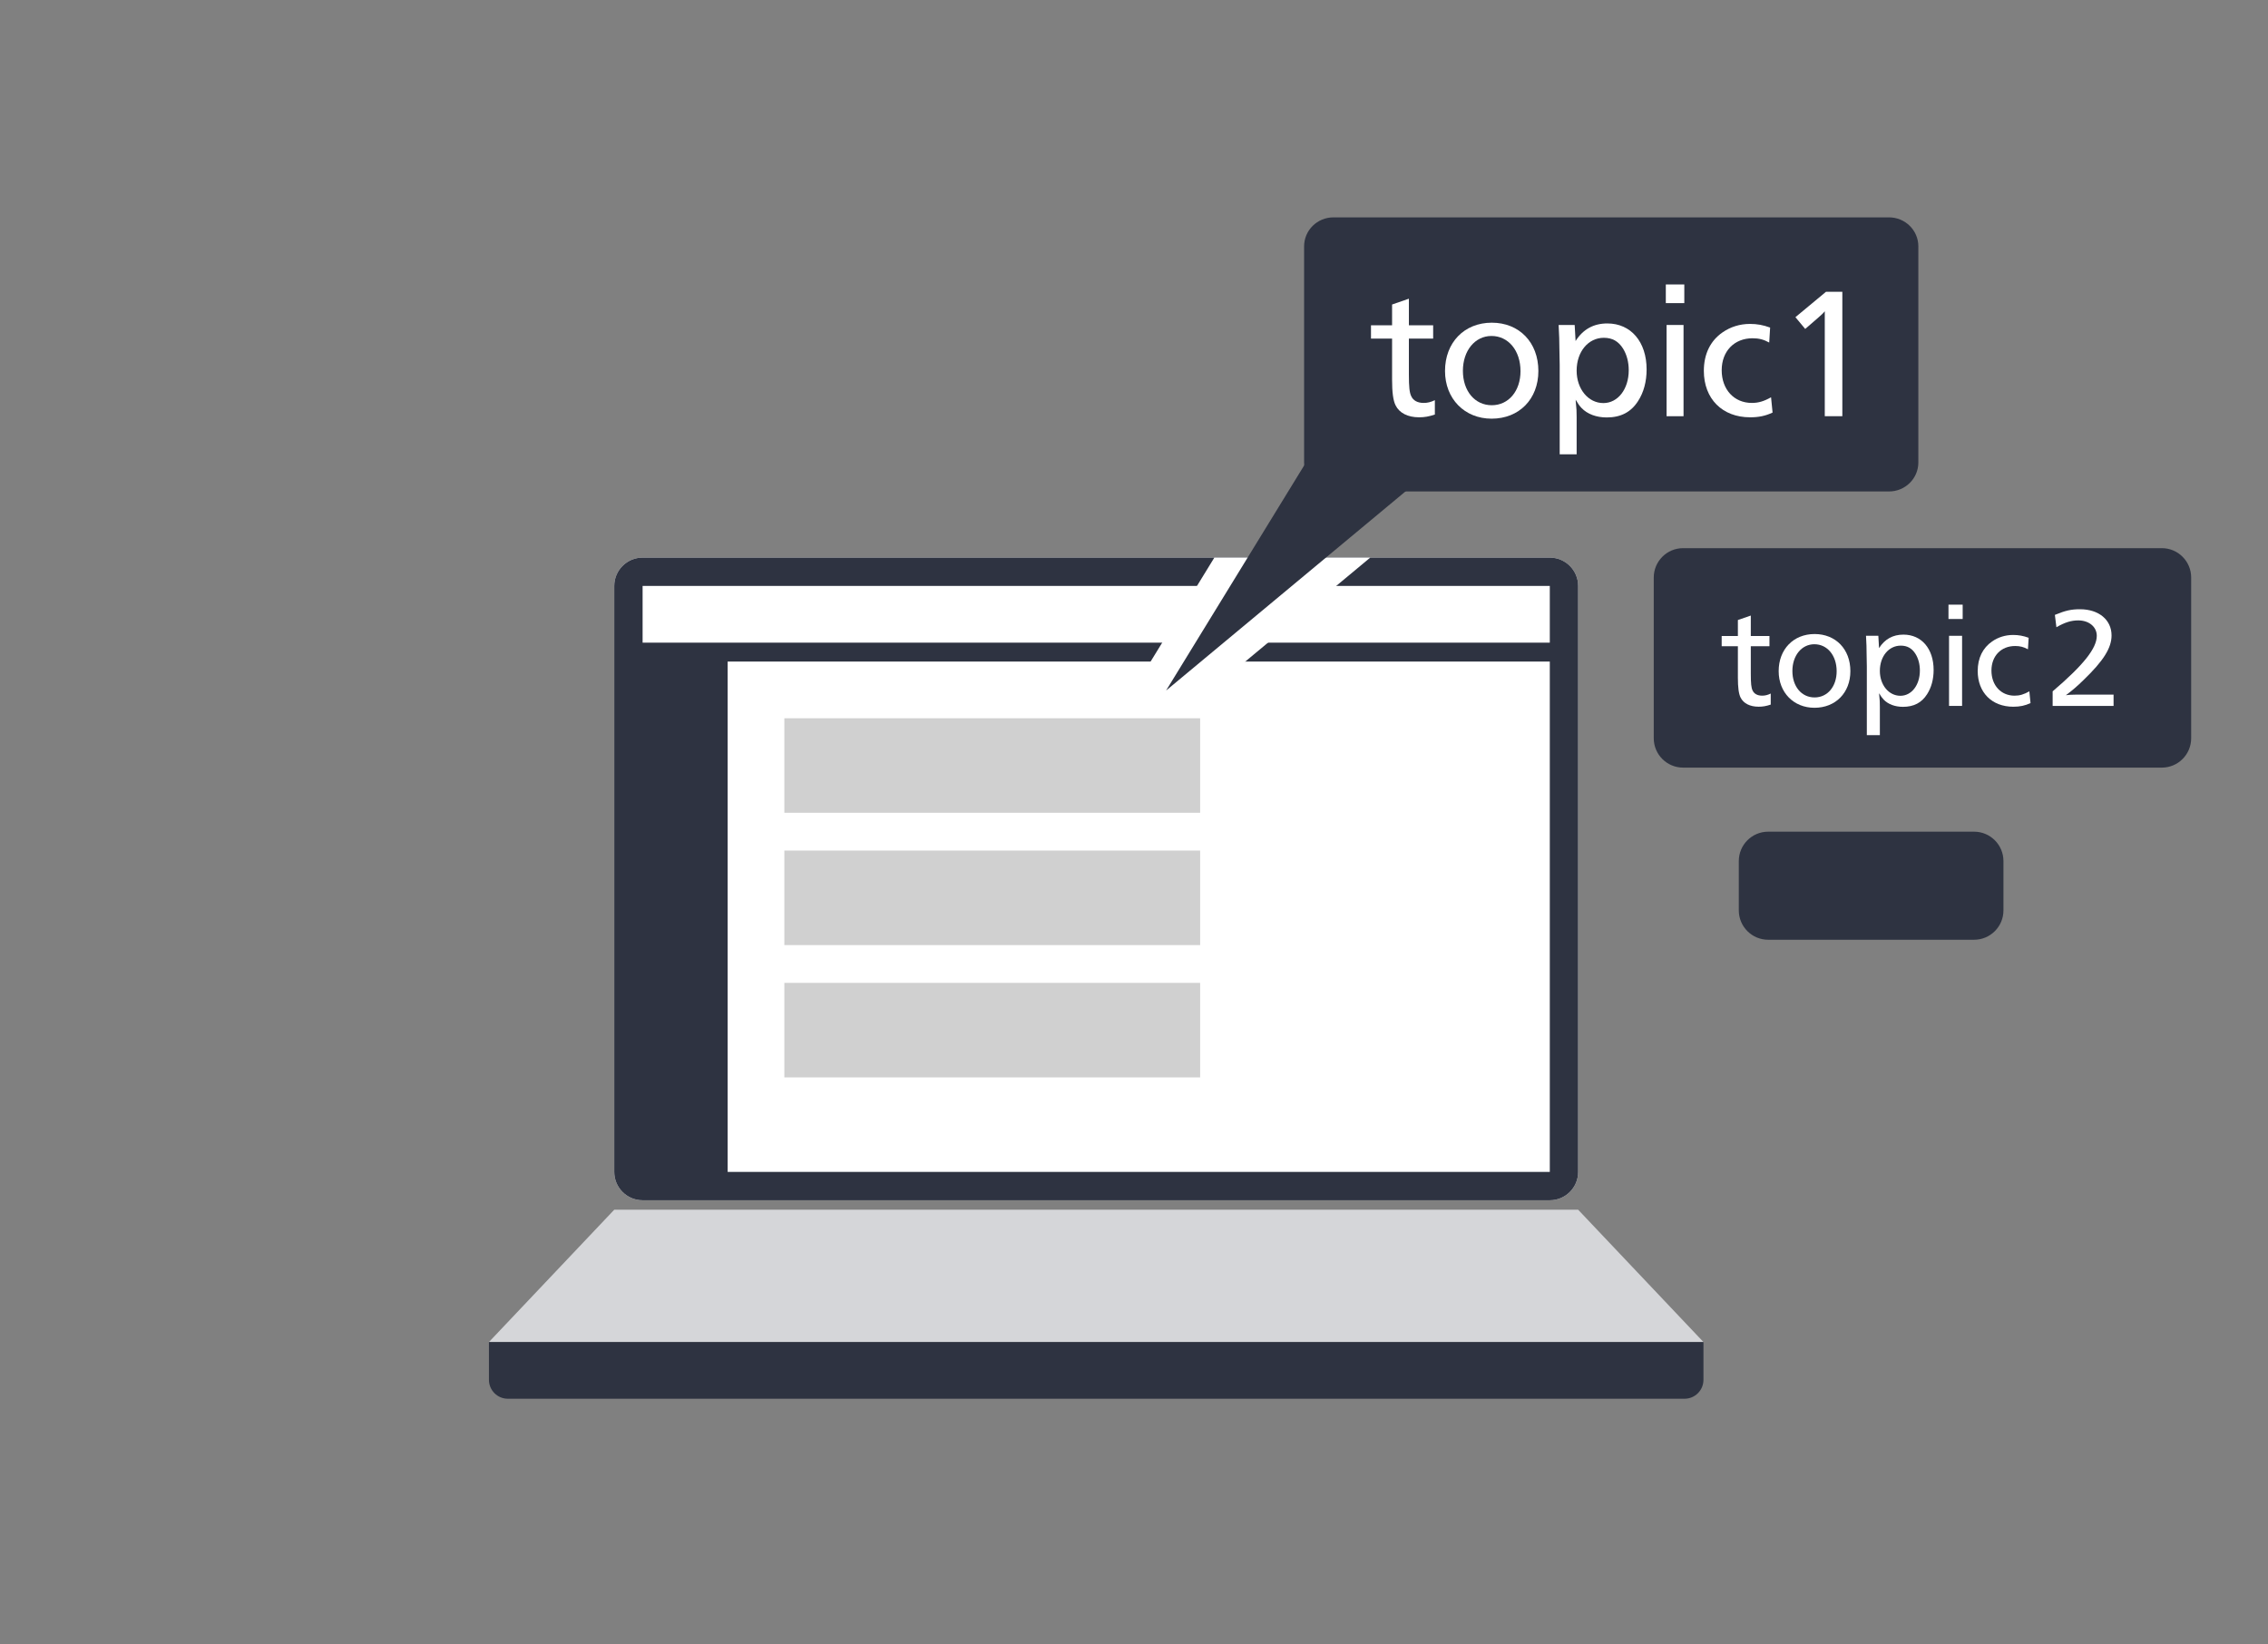 <svg width="240" height="174" viewBox="0 0 240 174" fill="none" xmlns="http://www.w3.org/2000/svg">
<rect x="0" y="0" width="240" height="174" fill="#808080" stroke="none"/>
<path d="M165.797 60.507H66.555V125.444H165.797V60.507Z" fill="white"/>
<path d="M164 59H68C66.343 59 65 60.343 65 62V124C65 125.657 66.343 127 68 127H164C165.657 127 167 125.657 167 124V62C167 60.343 165.657 59 164 59Z" fill="white"/>
<path d="M164 62V124H68V62H164ZM164 59H68C66.343 59 65 60.343 65 62V124C65 125.657 66.343 127 68 127H164C165.657 127 167 125.657 167 124V62C167 60.343 165.657 59 164 59Z" fill="#2E3341"/>
<path d="M77 69H67V125H77V69Z" fill="#2E3341"/>
<path d="M165 68H67V70H165V68Z" fill="#2E3341"/>
<path d="M127 76H83V86H127V76Z" fill="#D0D0D0"/>
<path d="M127 90H83V100H127V90Z" fill="#D0D0D0"/>
<path d="M127 104H83V114H127V104Z" fill="#D0D0D0"/>
<path d="M180.26 142L167 128H65L51.74 142H180.26Z" fill="#D5D6D9"/>
<path d="M53.74 148H178.26C179.365 148 180.26 147.105 180.26 146V142H51.74V146C51.74 147.105 52.635 148 53.74 148Z" fill="#2E3341"/>
<path d="M128.504 59L120.837 71.499L125.312 75.375L145.001 59H128.504Z" fill="white"/>
<path d="M139.681 46.517L143.91 43L150.304 50.688L123.394 73.068L139.681 46.517Z" fill="#2E3341"/>
<path d="M199.898 23H141.102C139.389 23 138 24.373 138 26.067V48.934C138 50.628 139.389 52.001 141.102 52.001H199.898C201.611 52.001 203 50.628 203 48.934V26.067C203 24.373 201.611 23 199.898 23Z" fill="#2E3341"/>
<path d="M149.088 34.417H151.657V35.825H149.088V39.625C149.088 40.935 149.153 41.535 149.33 41.905C149.54 42.376 149.993 42.634 150.657 42.634C151.043 42.634 151.401 42.553 151.837 42.342V43.863C151.207 44.073 150.737 44.155 150.172 44.155C148.974 44.155 148.086 43.703 147.682 42.893C147.422 42.377 147.31 41.502 147.31 40.161V35.826H145.078V34.418H147.31V32.22L149.089 31.605V34.419V34.416L149.088 34.417Z" fill="white"/>
<path d="M162.791 39.254C162.791 42.23 160.754 44.3 157.844 44.3C154.981 44.3 152.912 42.196 152.912 39.254C152.912 36.245 154.95 34.144 157.86 34.144C160.77 34.144 162.791 36.23 162.791 39.254ZM154.804 39.237C154.804 41.372 156.066 42.877 157.86 42.877C159.64 42.877 160.9 41.373 160.9 39.271C160.9 37.103 159.623 35.549 157.827 35.549C156.081 35.549 154.804 37.103 154.804 39.237Z" fill="white"/>
<path d="M166.728 36.083C167.52 34.838 168.636 34.224 170.09 34.224C172.58 34.224 174.245 36.165 174.245 39.092C174.245 40.37 173.938 41.52 173.339 42.44C172.595 43.606 171.513 44.17 170.024 44.17C168.926 44.17 167.972 43.814 167.357 43.168C167.13 42.926 166.969 42.697 166.728 42.279L166.743 42.327V42.473L166.76 42.619C166.826 43.298 166.841 43.443 166.841 44.139V48.068H165.047V38.625C165.047 38.3 165.047 38.123 165.014 36.813L164.997 35.778L164.934 34.387H166.632L166.728 36.083ZM166.84 39.221C166.84 41.161 168.069 42.649 169.669 42.649C171.203 42.649 172.353 41.177 172.353 39.172C172.353 38.299 172.142 37.522 171.755 36.89C171.27 36.115 170.622 35.742 169.717 35.742C168.067 35.742 166.84 37.215 166.84 39.221Z" fill="white"/>
<path d="M178.233 32.073H176.277V30.099H178.233V32.073ZM178.152 44.04H176.358V34.386H178.152V44.04Z" fill="white"/>
<path d="M187.218 36.245C186.637 35.922 186.12 35.791 185.457 35.791C183.516 35.791 182.19 37.166 182.19 39.173C182.19 41.21 183.499 42.634 185.376 42.634C186.086 42.634 186.668 42.457 187.413 42.036L187.574 43.654C186.815 44.01 186.103 44.155 185.197 44.155C182.255 44.155 180.301 42.197 180.301 39.238C180.301 37.459 180.995 36.052 182.288 35.163C183.128 34.582 184.115 34.274 185.182 34.274C185.926 34.274 186.572 34.387 187.315 34.661L187.218 36.245Z" fill="white"/>
<path d="M194.957 44.04H193.098V32.929C192.969 33.108 192.726 33.335 192.353 33.658L191.027 34.805L189.992 33.56L193.227 30.874H194.956V44.039L194.957 44.04Z" fill="white"/>
<path d="M208.898 88H187.107C185.391 88 184 89.392 184 91.108V96.327C184 98.044 185.391 99.435 187.107 99.435H208.898C210.614 99.435 212.005 98.044 212.005 96.327V91.108C212.005 89.392 210.614 88 208.898 88Z" fill="#2E3341"/>
<path d="M228.763 58H178.107C176.391 58 175 59.392 175 61.108V78.114C175 79.831 176.391 81.222 178.107 81.222H228.763C230.479 81.222 231.87 79.831 231.87 78.114V61.108C231.87 59.392 230.479 58 228.763 58Z" fill="#2E3341"/>
<path d="M185.27 67.297H187.244V68.377H185.27V71.297C185.27 72.304 185.318 72.764 185.454 73.05C185.616 73.409 185.964 73.608 186.474 73.608C186.77 73.608 187.044 73.546 187.379 73.384V74.553C186.895 74.715 186.536 74.777 186.101 74.777C185.181 74.777 184.499 74.429 184.188 73.807C183.99 73.409 183.903 72.738 183.903 71.707V68.375H182.188V67.295H183.903V65.606L185.27 65.132V67.297Z" fill="white"/>
<path d="M195.807 71.013C195.807 73.3 194.242 74.89 192.006 74.89C189.808 74.89 188.219 73.274 188.219 71.013C188.219 68.702 189.785 67.087 192.019 67.087C194.253 67.087 195.807 68.689 195.807 71.013ZM189.671 71C189.671 72.641 190.641 73.796 192.019 73.796C193.386 73.796 194.355 72.641 194.355 71.025C194.355 69.361 193.373 68.167 191.994 68.167C190.653 68.167 189.671 69.361 189.671 71Z" fill="white"/>
<path d="M198.84 68.578C199.449 67.622 200.305 67.149 201.424 67.149C203.336 67.149 204.616 68.64 204.616 70.889C204.616 71.871 204.38 72.752 203.92 73.461C203.35 74.356 202.518 74.79 201.374 74.79C200.529 74.79 199.796 74.516 199.325 74.019C199.151 73.834 199.028 73.66 198.84 73.336L198.853 73.374V73.484L198.865 73.596C198.915 74.118 198.927 74.23 198.927 74.765V77.783H197.548V70.527C197.548 70.278 197.548 70.141 197.523 69.134L197.511 68.338L197.461 67.269H198.766L198.84 68.573V68.578ZM198.927 70.988C198.927 72.479 199.87 73.621 201.101 73.621C202.281 73.621 203.162 72.489 203.162 70.949C203.162 70.278 203.001 69.683 202.702 69.198C202.33 68.601 201.832 68.315 201.136 68.315C199.87 68.315 198.927 69.448 198.927 70.988Z" fill="white"/>
<path d="M207.69 65.496H206.188V63.979H207.69V65.496ZM207.628 74.692H206.248V67.274H207.628V74.692Z" fill="white"/>
<path d="M214.597 68.702C214.151 68.453 213.754 68.354 213.244 68.354C211.753 68.354 210.735 69.411 210.735 70.951C210.735 72.517 211.74 73.61 213.182 73.61C213.729 73.61 214.176 73.473 214.746 73.15L214.871 74.393C214.288 74.667 213.74 74.779 213.045 74.779C210.785 74.779 209.281 73.274 209.281 71.001C209.281 69.633 209.816 68.553 210.808 67.869C211.455 67.421 212.211 67.185 213.033 67.185C213.603 67.185 214.102 67.274 214.672 67.483L214.597 68.702Z" fill="white"/>
<path d="M217.447 65.061C218.566 64.601 219.173 64.464 220.105 64.464C222.092 64.464 223.445 65.583 223.445 67.235C223.445 68.564 222.588 69.92 220.49 71.944C219.782 72.64 219.272 73.063 218.614 73.56C218.85 73.523 219.162 73.498 219.695 73.498H223.658V74.692H217.211V73.15C220.49 70.354 221.882 68.59 221.882 67.274C221.882 66.329 221.062 65.645 219.919 65.645C219.162 65.645 218.503 65.856 217.609 66.366L217.447 65.061Z" fill="white"/>
</svg>
